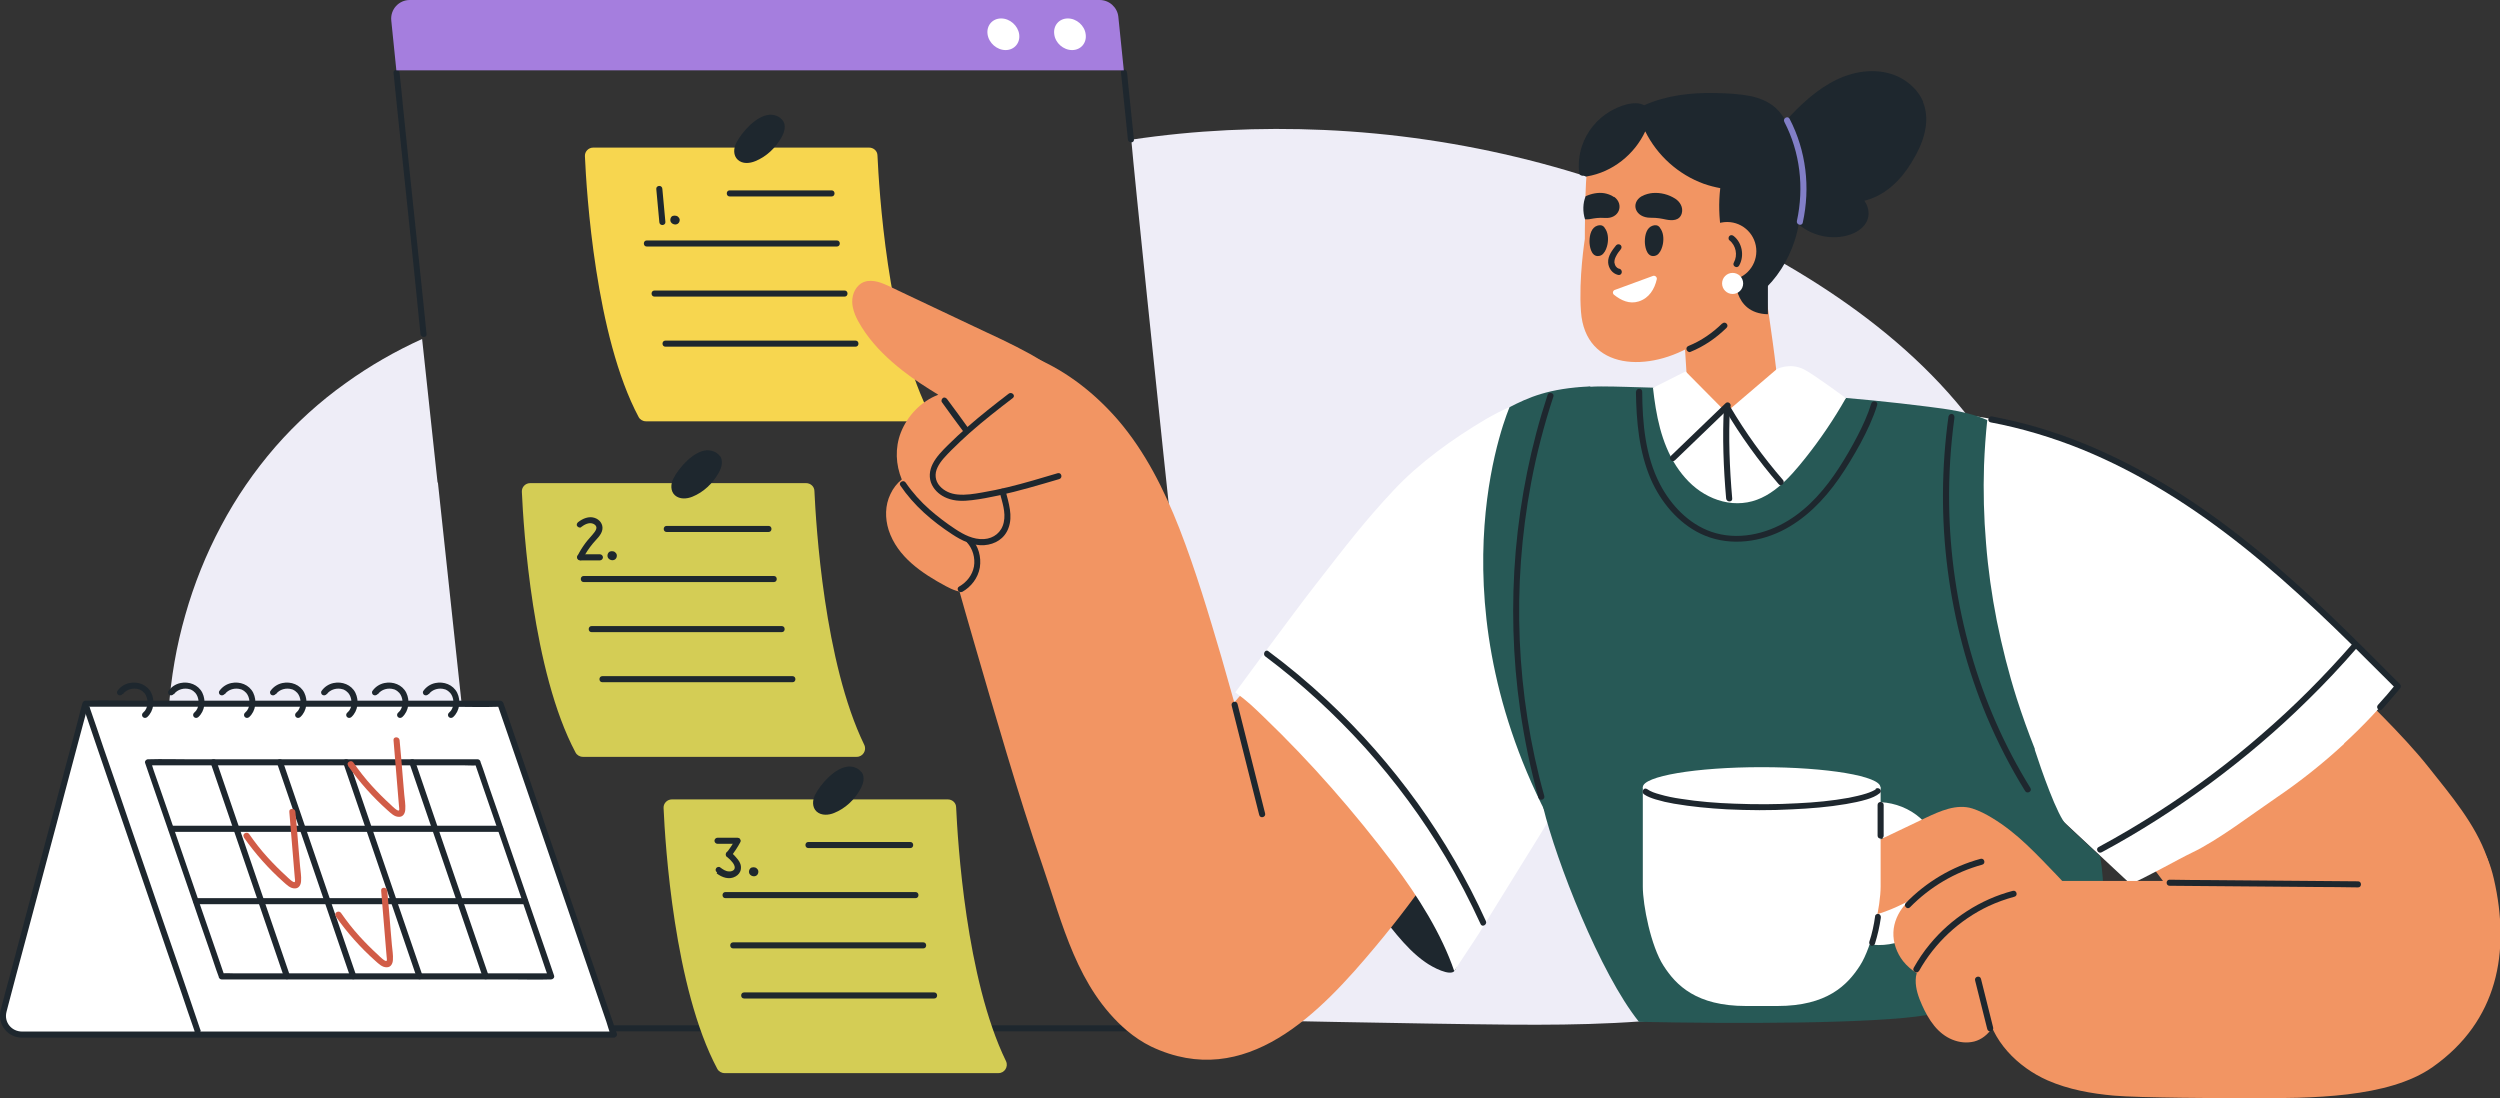 <?xml version="1.0" encoding="UTF-8"?> <svg xmlns="http://www.w3.org/2000/svg" id="Layer_2" version="1.1" viewBox="0 0 1233.1 541.8"><rect x="0" y="0" width="1233.1" height="541.8" fill="#333333" stroke="none"/><defs><style> .st0 { fill: #eeedf7; } .st1 { fill: #f29563; } .st2 { fill: #fff; } .st3 { fill: #1e272e; } .st4 { fill: #a57ede; } .st5 { fill: #f7d64f; } .st6 { fill: #d4cd55; } .st7 { fill: #827fc7; } .st8 { fill: #275956; } .st9 { fill: #d15c47; } </style></defs><g id="Layer_4"><g><path class="st0" d="M216,238.1c6.6,61.5,13.2,123,19.8,184.5.2,1.5.3,3,.5,4.5-14.3-.1-28.5-1.2-42.7-3.2-17.3-2.4-34.4-6.1-51.2-11.2-16.7-5-32.9-11.3-48.7-18.9-3.3-1.6-6.5-3.2-9.8-4.9-1.3-12.9-1.5-25.8-.7-38.7,1.1-15.9,3.8-31.6,8.2-46.9,4.3-15.2,10.2-29.9,17.6-43.8,7.4-14,16.4-27.1,26.8-39.1,10.3-11.8,22-22.4,34.8-31.5,11.8-8.5,24.4-15.7,37.6-21.7,2.5,23.6,5.1,47.2,7.6,70.7h0Z"></path><path class="st0" d="M991.7,237.9c-29.5-57-85.8-96.5-142.1-124-61.1-29.9-128.6-46.8-196.6-49.8-31.7-1.4-63.6.1-95,4.8,1.5,17.9,13.8,135.6,15.8,154.5,1.8,17.8,25,235,31.8,279.6,0,0,92.9,2,140.1,2.4,67.2.5,137.2-2.9,194.7-40.4,0,.2.3.3.5.2,8.8-4.5,16.8-10.4,23.9-17.3,3.9-3.8,7.5-8,10.7-12.4,2.8-3,5.4-6.1,7.9-9.3.5-.6-.4-1.3-.9-.7-.7.9-1.5,1.8-2.3,2.7.8-1.3,1.6-2.6,2.3-4,4.9-9,8.3-18.7,10.1-28.8.9-4.8,1.3-9.7,1.5-14.6,8.4-17.9,13.7-37.4,15.3-57.1,2.5-29.8-4-59.3-17.7-85.9h0ZM966.7,444.5c-6.2,6.6-13.4,12.4-21.2,17.1,1.5-1,3-2.1,4.5-3.2,6-4.5,11.8-9.3,17.2-14.4-.2.2-.3.3-.5.5h0Z"></path><path class="st3" d="M552.9,35.7c1,9.7,2,19.3,3,29,.1,1.4.3,2.7.4,4.1.2,1.9,3.2,1.9,3,0-1-9.7-2-19.3-3-29-.1-1.4-.3-2.7-.4-4.1-.2-1.9-3.2-1.9-3,0h0Z"></path><g><path class="st3" d="M210.4,164.8c-.4-4.3-.9-8.5-1.3-12.8-1.1-10.3-2.1-20.5-3.2-30.8-1.3-12.4-2.6-24.8-3.9-37.2-1.1-10.7-2.2-21.5-3.3-32.2-.5-5.2-1-10.5-1.6-15.7,0,0,0-.2,0-.2-.2-1.9-3.2-1.9-3,0,.4,4.3.9,8.5,1.3,12.8,1.1,10.3,2.1,20.5,3.2,30.8,1.3,12.4,2.6,24.8,3.9,37.2,1.1,10.7,2.2,21.5,3.3,32.2.5,5.2,1,10.5,1.6,15.7,0,0,0,.1,0,.2.2,1.9,3.2,1.9,3,0h0Z"></path><path class="st3" d="M603.1,505.7h-338.1c-4.6,0-9.1,0-13.7,0h-.6c-1.9,0-1.9,3,0,3h338.1c4.6,0,9.1,0,13.7,0h.6c1.9,0,1.9-3,0-3h0Z"></path><g><path class="st5" d="M432.8,76.7c0-2.2-1.9-3.9-4.1-3.9h-136.1c-2.3,0-4.2,1.9-4.1,4.2.8,18,5.2,88.8,26.5,128.7.7,1.3,2.1,2.1,3.6,2.1h135.1c3,0,5-3.2,3.7-5.9-19.8-40.7-23.8-108.4-24.6-125.3h0Z"></path><path class="st3" d="M359.9,96.9h50.3c1.9,0,1.9-3,0-3h-50.3c-1.9,0-1.9,3,0,3h0Z"></path><path class="st3" d="M319,121.6h93.8c1.9,0,1.9-3,0-3h-93.8c-1.9,0-1.9,3,0,3h0Z"></path><path class="st3" d="M322.8,146.3h93.8c1.9,0,1.9-3,0-3h-93.8c-1.9,0-1.9,3,0,3h0Z"></path><path class="st3" d="M328.2,171h93.8c1.9,0,1.9-3,0-3h-93.8c-1.9,0-1.9,3,0,3h0Z"></path><path class="st3" d="M386,59.4c-1.4-2-4.1-3-6.5-2.8-6.5.5-13.6,8.5-16.4,14-1.3,2.6-1.5,6.1.8,8.2,2.4,2.2,5.9,1.8,8.6.7,5.5-2.2,10.1-6.6,13-11.8,1.4-2.5,2.4-5.8.6-8.3h0Z"></path><path class="st3" d="M323.7,93.2l1.5,16.3c0,.8.6,1.5,1.5,1.5s1.6-.7,1.5-1.5l-1.5-16.3c0-.8-.6-1.5-1.5-1.5s-1.6.7-1.5,1.5h0Z"></path><path class="st3" d="M335.2,108.1c-.1-.5-.5-1-.9-1.3-.8-.6-2.3-.6-3,0-.6.6-.8,1.5-.6,2.3.5,1.5,2.5,2.1,3.7,1.2.7-.5,1-1.5.8-2.4h0Z"></path></g><g><path class="st6" d="M401.7,242.2c0-2.2-1.9-3.9-4.1-3.9h-136.1c-2.3,0-4.2,1.9-4.1,4.2.8,18,5.2,88.8,26.5,128.7.7,1.3,2.1,2.1,3.6,2.1h135.1c3,0,5-3.2,3.7-5.9-19.8-40.7-23.8-108.4-24.6-125.3h0Z"></path><path class="st3" d="M328.8,262.4h50.3c1.9,0,1.9-3,0-3h-50.3c-1.9,0-1.9,3,0,3h0Z"></path><path class="st3" d="M287.9,287.1h93.8c1.9,0,1.9-3,0-3h-93.8c-1.9,0-1.9,3,0,3h0Z"></path><path class="st3" d="M291.8,311.8h93.8c1.9,0,1.9-3,0-3h-93.8c-1.9,0-1.9,3,0,3h0Z"></path><path class="st3" d="M297.1,336.5h93.8c1.9,0,1.9-3,0-3h-93.8c-1.9,0-1.9,3,0,3h0Z"></path><path class="st3" d="M355,224.9c-1.4-2-4.1-2.9-6.5-2.8-6.5.5-13.6,8.5-16.4,14-1.3,2.6-1.5,6.1.8,8.2,2.4,2.1,5.9,1.8,8.6.7,5.5-2.2,10.1-6.6,13-11.8,1.4-2.5,2.4-5.8.6-8.4h0Z"></path><path class="st3" d="M304.2,273.6c-.1-.5-.5-1-.9-1.3-.8-.6-2.3-.6-3,.1-.6.6-.8,1.5-.6,2.3.5,1.5,2.5,2.1,3.7,1.2.7-.5,1-1.5.8-2.4h0Z"></path><path class="st3" d="M286.6,260c1.6-1.2,3.8-2.5,5.9-1.7.7.3,1.4.8,1.6,1.5.3.9-.3,1.9-.8,2.6-1.4,1.9-3.1,3.5-4.5,5.4-1.5,2-2.8,4.1-3.9,6.3-.8,1.7,1.8,3.2,2.6,1.5,1.3-2.7,3-5.2,4.9-7.5,1.7-2.1,4.2-4.1,4.7-6.8.5-2.7-1.3-5.1-3.9-5.9-2.8-.9-5.8.4-8,2.1-.6.5-1,1.3-.5,2,.4.6,1.4,1,2,.5h0Z"></path><path class="st3" d="M286.1,276.4h9.8c.8,0,1.5-.7,1.5-1.5s-.7-1.5-1.5-1.5h-9.8c-.8,0-1.5.7-1.5,1.5s.7,1.5,1.5,1.5h0Z"></path></g><g><path class="st6" d="M471.6,398.2c0-2.2-1.9-3.9-4.1-3.9h-136.1c-2.3,0-4.2,1.9-4.1,4.2.8,18,5.2,88.8,26.5,128.7.7,1.3,2.1,2.1,3.6,2.1h135.1c3,0,5-3.2,3.7-5.9-19.8-40.7-23.8-108.4-24.6-125.3h0Z"></path><path class="st3" d="M398.7,418.3h50.3c1.9,0,1.9-3,0-3h-50.3c-1.9,0-1.9,3,0,3h0Z"></path><path class="st3" d="M357.8,443h93.8c1.9,0,1.9-3,0-3h-93.8c-1.9,0-1.9,3,0,3h0Z"></path><path class="st3" d="M361.6,467.8h93.8c1.9,0,1.9-3,0-3h-93.8c-1.9,0-1.9,3,0,3h0Z"></path><path class="st3" d="M367,492.5h93.8c1.9,0,1.9-3,0-3h-93.8c-1.9,0-1.9,3,0,3h0Z"></path><path class="st3" d="M424.9,380.9c-1.4-2-4.1-3-6.5-2.8-6.5.5-13.6,8.5-16.4,14-1.3,2.6-1.5,6.1.8,8.2,2.4,2.1,5.9,1.8,8.6.7,5.5-2.2,10.1-6.5,13-11.8,1.4-2.5,2.4-5.8.6-8.4h0Z"></path><path class="st3" d="M374,429.5c-.1-.5-.5-1-.9-1.3-.8-.6-2.3-.6-3,.1-.6.6-.8,1.5-.6,2.3.5,1.5,2.5,2.1,3.7,1.2.7-.5,1-1.5.8-2.4h0Z"></path><path class="st3" d="M360.8,422.2c1.5-2.1,3.1-4.4,4.3-6.7.3-.7.2-1.6-.5-2-.7-.4-1.7-.2-2,.5-1.1,2.4-2.7,4.6-4.3,6.7-.5.6-.1,1.7.5,2,.8.4,1.6.1,2-.5h0Z"></path><path class="st3" d="M353.5,430.8c2.6,2,6.2,3.3,9.3,1.5,1.3-.7,2.4-2,2.6-3.5.3-1.8-.3-3.4-1.4-4.8-1-1.3-2.2-2.6-3.5-3.6-.6-.5-1.5-.6-2.1,0s-.6,1.6,0,2.1c.5.4,1.1.9,1.6,1.4.3.3.6.6.9,1,.2.3.5.6.6.7.2.3.4.6.6,1,0,.1.1.2.1.3,0-.1,0,0,0,0,0,.2.1.4.2.6,0-.2,0,.2,0,.2,0,.1,0,.2,0,.3,0-.1,0-.1,0,0,0,0-.2.6,0,.3,0,.1-.1.3-.2.4,0,0,0,.1-.1.2,0-.1,0-.1,0,0-.1.1-.3.3-.4.4.2-.2-.2.1-.2.1-.1,0-.3.2-.4.2-.2,0-.2,0,0,0,0,0-.2,0-.3.1-.2,0-.4.1-.5.1-.3,0,.2,0-.2,0-.2,0-.4,0-.6,0-1.5,0-3-1-4.3-2-.6-.5-1.7-.1-2,.5-.5.8-.1,1.6.5,2h0Z"></path><path class="st3" d="M363.7,413.2h-9.8c-.8,0-1.5.7-1.5,1.5s.7,1.5,1.5,1.5h9.8c.8,0,1.5-.7,1.5-1.5s-.7-1.5-1.5-1.5h0Z"></path></g><path class="st4" d="M554.3,34.7H195.5l-2.5-24.5C192.4,4.7,196.7,0,202.1,0h340.3c4.7,0,8.7,3.6,9.2,8.2l2.7,26.4Z"></path></g><g><path class="st2" d="M246.9,347.1H42.1L1.8,498.7c-1.6,5.8,2.8,11.6,8.9,11.6h292.2l-56-163.2h0Z"></path><path class="st3" d="M98.8,507.9c-1.8-5.3-3.6-10.6-5.4-15.9-4.3-12.6-8.6-25.2-13-37.8-5.2-15.3-10.5-30.6-15.8-46-4.5-13.2-9-26.4-13.6-39.5-2.2-6.4-4.3-12.9-6.6-19.3,0,0,0-.2,0-.3-.6-1.8-3.5-1-2.9.8,1.8,5.3,3.6,10.6,5.4,15.9,4.3,12.6,8.6,25.2,13,37.8,5.3,15.3,10.5,30.6,15.8,46,4.5,13.2,9,26.4,13.6,39.5,2.2,6.4,4.3,12.9,6.6,19.3v.3c.7,1.8,3.6,1,3-.8h0Z"></path><path class="st3" d="M60.6,342.4c1.7-2.4,5.1-3.3,7.9-2.4.5.1.6.2.9.4.2,0,.3.2.5.3,0,0,.5.3.4.3.7.5,1.1,1,1.5,1.7.4.7.6,1.3.8,2.2.1.7.2,1.4.1,2.2,0,.1,0,.2,0,.3,0-.2,0,.1,0,.2,0,.2,0,.5-.2.7,0,.2-.1.5-.2.7,0,.3-.1.3-.2.5-.4.9-.8,1.4-1.6,2.1-.6.5-.6,1.6,0,2.1.6.6,1.5.5,2.1,0,3.3-3,3.9-8.1,2-12-2-4-6.6-5.7-10.8-4.8-2.4.5-4.5,1.9-5.9,3.9-.5.7-.1,1.7.5,2,.8.4,1.6.1,2-.5h0Z"></path><path class="st3" d="M85.8,342.4c1.7-2.4,5.1-3.3,7.9-2.4.5.1.6.2.9.4.2,0,.3.2.5.3,0,0,.5.3.4.3.7.5,1.1,1,1.5,1.7.4.7.6,1.3.8,2.2.1.7.2,1.4.1,2.2,0,.1,0,.2,0,.3,0-.2,0,.1,0,.2,0,.2,0,.5-.2.7,0,.2-.1.5-.2.7,0,.3-.1.3-.2.5-.4.9-.8,1.4-1.6,2.1-.6.5-.6,1.6,0,2.1.6.6,1.5.5,2.1,0,3.3-3,3.9-8.1,2-12-2-4-6.6-5.7-10.8-4.8-2.4.5-4.5,1.9-5.9,3.9-.5.7-.1,1.7.5,2,.8.4,1.6.1,2.1-.5h0Z"></path><path class="st3" d="M110.9,342.4c1.7-2.4,5.1-3.3,7.9-2.4.5.1.6.2.9.4.2,0,.3.2.5.3,0,0,.5.3.4.3.7.5,1.1,1,1.5,1.7.4.7.6,1.3.8,2.2.1.7.2,1.4.1,2.2,0,.1,0,.2,0,.3,0-.2,0,.1,0,.2,0,.2,0,.5-.2.7,0,.2-.1.5-.2.7,0,.3-.1.3-.2.5-.4.9-.8,1.4-1.6,2.1-.6.5-.6,1.6,0,2.1.6.6,1.5.5,2.1,0,3.3-3,3.9-8.1,2-12-2-4-6.6-5.7-10.8-4.8-2.4.5-4.5,1.9-5.9,3.9-.5.7-.1,1.7.5,2,.8.4,1.6.1,2.1-.5h0Z"></path><path class="st3" d="M136.1,342.4c1.7-2.4,5.1-3.3,7.9-2.4.5.1.6.2.9.4.2,0,.3.2.5.3,0,0,.5.3.4.3.7.5,1.1,1,1.5,1.7.4.7.6,1.3.8,2.2.1.7.2,1.4.1,2.2,0,.1,0,.2,0,.3,0-.2,0,.1,0,.2,0,.2,0,.5-.2.7,0,.2-.1.5-.2.7-.1.3-.1.3-.2.5-.4.9-.8,1.4-1.6,2.1-.6.5-.6,1.6,0,2.1.6.6,1.5.5,2.1,0,3.3-3,3.9-8.1,2-12-2-4-6.6-5.7-10.8-4.8-2.4.5-4.5,1.9-5.9,3.9-.5.7-.1,1.7.5,2,.8.4,1.6.1,2.1-.5h0Z"></path><path class="st3" d="M161.2,342.4c1.7-2.4,5.1-3.3,7.9-2.4.5.1.6.2.9.4.2,0,.3.2.5.3,0,0,.5.3.4.3.7.5,1.1,1,1.5,1.7.4.7.6,1.3.8,2.2.1.7.2,1.4.1,2.2,0,.1,0,.2,0,.3,0-.2,0,.1,0,.2,0,.2,0,.5-.1.7,0,.2-.1.5-.2.7-.1.3-.1.3-.2.5-.4.9-.8,1.4-1.6,2.1-.6.5-.6,1.6,0,2.1.6.6,1.5.5,2.1,0,3.3-3,3.9-8.1,2-12-2-4-6.6-5.7-10.8-4.8-2.4.5-4.5,1.9-5.9,3.9-.5.7-.1,1.7.5,2,.8.4,1.6.1,2.1-.5h0Z"></path><path class="st3" d="M186.4,342.4c1.7-2.4,5.1-3.3,7.9-2.4.5.1.6.2.9.4.2,0,.3.2.5.3,0,0,.5.3.4.3.7.5,1.1,1,1.5,1.7.4.7.6,1.3.8,2.2.1.7.2,1.4.1,2.2,0,.1,0,.2,0,.3,0-.2,0,.1,0,.2,0,.2,0,.5-.2.7,0,.2-.1.5-.2.7-.1.3-.1.3-.2.5-.4.9-.8,1.4-1.6,2.1-.6.5-.6,1.6,0,2.1.6.6,1.5.5,2.1,0,3.3-3,3.9-8.1,2-12-2-4-6.6-5.7-10.8-4.8-2.4.5-4.5,1.9-5.9,3.9-.5.7-.1,1.7.5,2,.8.4,1.6.1,2.1-.5h0Z"></path><path class="st3" d="M211.5,342.4c1.7-2.4,5.1-3.3,7.9-2.4.5.1.6.2.9.4.2,0,.3.2.5.3,0,0,.5.3.4.3.7.5,1.1,1,1.5,1.7.4.7.6,1.3.8,2.2.1.7.2,1.4.1,2.2,0,.1,0,.2,0,.3,0-.2,0,.1,0,.2,0,.2,0,.5-.2.7,0,.2-.1.5-.2.7-.1.3-.1.3-.2.5-.4.9-.8,1.4-1.6,2.1-.6.5-.6,1.6,0,2.1.6.6,1.5.5,2.1,0,3.3-3,3.9-8.1,2-12-2-4-6.6-5.7-10.8-4.8-2.4.5-4.5,1.9-5.9,3.9-.5.7-.1,1.7.5,2,.8.4,1.6.1,2.1-.5h0Z"></path><g><path class="st3" d="M271.9,480.1H116c-2.1,0-4.3-.2-6.4,0h-.3c.5.4,1,.7,1.4,1.1-1.2-3.5-2.4-7-3.6-10.5-2.9-8.4-5.8-16.8-8.7-25.2-3.5-10.2-7-20.4-10.5-30.5-3-8.8-6-17.6-9.1-26.4-1-2.9-2-5.8-3-8.6-.5-1.3-.8-2.9-1.4-4.2,0,0,0-.1,0-.2-.5.6-1,1.3-1.4,1.9h155.9c2.1,0,4.3.2,6.4,0h.3c-.5-.4-1-.7-1.4-1.1l3.6,10.5c2.9,8.4,5.8,16.8,8.7,25.2,3.5,10.2,7,20.4,10.5,30.5,3,8.8,6,17.6,9,26.4,1.5,4.3,2.8,8.6,4.4,12.8,0,0,0,.1,0,.2.6,1.8,3.5,1,2.9-.8-1.2-3.5-2.4-7-3.6-10.5-2.9-8.4-5.8-16.8-8.7-25.2-3.5-10.2-7-20.4-10.5-30.5-3-8.8-6-17.6-9.1-26.4-1.5-4.3-2.8-8.6-4.4-12.8,0,0,0-.1,0-.2-.2-.6-.8-1.1-1.4-1.1H93.1c-6.6,0-13.2-.2-19.8,0h-.3c-.9,0-1.8,1-1.4,1.9l3.6,10.5c2.9,8.4,5.8,16.8,8.7,25.2,3.5,10.2,7,20.4,10.5,30.5,3,8.8,6,17.6,9.1,26.4,1.5,4.3,2.8,8.6,4.4,12.8,0,0,0,.1,0,.2.2.6.8,1.1,1.4,1.1h142.5c6.6,0,13.2.2,19.7,0h.3c1.9,0,1.9-3,0-3h0Z"></path><path class="st3" d="M84.5,410.3h162.3c1.9,0,1.9-3,0-3H84.5c-1.9,0-1.9,3,0,3h0Z"></path><path class="st3" d="M96.7,446h162.3c1.9,0,1.9-3,0-3H96.7c-1.9,0-1.9,3,0,3h0Z"></path><path class="st3" d="M103.9,376.3c9.4,27.5,18.9,55,28.3,82.6,2.6,7.7,5.3,15.4,7.9,23.1.6,1.8,3.5,1,2.9-.8-9.4-27.5-18.9-55-28.3-82.6-2.6-7.7-5.3-15.4-7.9-23.1-.6-1.8-3.5-1-2.9.8h0Z"></path><path class="st3" d="M136.6,376.3c9.4,27.5,18.9,55,28.3,82.6,2.6,7.7,5.3,15.4,7.9,23.1.6,1.8,3.5,1,2.9-.8-9.4-27.5-18.9-55-28.3-82.6-2.6-7.7-5.3-15.4-7.9-23.1-.6-1.8-3.5-1-2.9.8h0Z"></path><path class="st3" d="M169.3,376.3c9.4,27.5,18.9,55,28.3,82.6,2.6,7.7,5.3,15.4,7.9,23.1.6,1.8,3.5,1,2.9-.8-9.4-27.5-18.9-55-28.3-82.6-2.6-7.7-5.3-15.4-7.9-23.1-.6-1.8-3.5-1-2.9.8h0Z"></path><path class="st3" d="M201.9,376.3c9.4,27.5,18.9,55,28.3,82.6,2.6,7.7,5.3,15.4,7.9,23.1.6,1.8,3.5,1,2.9-.8-9.4-27.5-18.9-55-28.3-82.6-2.6-7.7-5.3-15.4-7.9-23.1-.6-1.8-3.5-1-2.9.8h0Z"></path></g><path class="st9" d="M120.3,413.1c5.6,8,12.2,15.4,19.5,21.9,1.6,1.4,3.4,3.3,5.7,3.2,2,0,2.9-1.8,3-3.6.2-2.4-.3-5-.5-7.4-.2-2.7-.5-5.5-.7-8.2-.5-6.2-1-12.4-1.6-18.6-.2-1.9-3.2-1.9-3,0,.8,9.7,1.6,19.4,2.4,29,.1,1.2.2,2.3.3,3.5,0,.4.3,1.8,0,2.1-.6.7-3.5-2.2-4-2.7-3.3-3-6.4-6.1-9.4-9.4-3.3-3.6-6.3-7.5-9.1-11.5-1.1-1.6-3.7,0-2.6,1.5h0Z"></path><path class="st9" d="M171.7,377.8c5.6,8,12.2,15.4,19.5,21.9,1.6,1.4,3.4,3.3,5.7,3.2,2,0,2.9-1.8,3-3.6.2-2.4-.3-5-.5-7.4-.2-2.7-.5-5.5-.7-8.2-.5-6.2-1-12.4-1.6-18.6-.2-1.9-3.2-1.9-3,0,.8,9.7,1.6,19.4,2.4,29,.1,1.2.2,2.3.3,3.5,0,.4.3,1.8,0,2.1-.6.7-3.5-2.2-4-2.7-3.3-3-6.4-6.1-9.4-9.4-3.3-3.6-6.3-7.5-9.1-11.5-1.1-1.6-3.7,0-2.6,1.5h0Z"></path><path class="st9" d="M165.6,452c5.6,8,12.2,15.4,19.5,21.9,1.6,1.4,3.4,3.3,5.7,3.2,2,0,2.9-1.8,3-3.6.2-2.4-.3-5-.5-7.4-.2-2.7-.5-5.5-.7-8.2-.5-6.2-1-12.4-1.6-18.6-.2-1.9-3.2-1.9-3,0,.8,9.7,1.6,19.4,2.4,29,.1,1.2.2,2.3.3,3.5,0,.4.3,1.8,0,2.1-.6.7-3.5-2.2-4-2.7-3.3-3-6.4-6.1-9.4-9.4-3.3-3.6-6.3-7.5-9.1-11.5-1.1-1.6-3.7,0-2.6,1.5h0Z"></path><path class="st3" d="M246.9,345.6H67.4c-8.3,0-16.6-.3-24.9,0h-.3c-.7,0-1.3.5-1.5,1.1-.8,2.8-1.5,5.6-2.2,8.4-1.9,7.2-3.8,14.4-5.8,21.6-2.6,9.9-5.3,19.8-7.9,29.7-2.9,10.7-5.7,21.5-8.6,32.2-2.6,9.9-5.3,19.8-7.9,29.7-1.9,7.2-3.8,14.4-5.8,21.6-.7,2.8-1.5,5.6-2.2,8.4-1.7,6.9,3.4,13.4,10.4,13.5,1.6,0,3.2,0,4.9,0h287.2c.9,0,1.8-1,1.5-1.9-1.9-5.4-3.7-10.8-5.6-16.2l-13.4-39c-5.4-15.7-10.8-31.5-16.2-47.2-4.6-13.5-9.3-27.1-13.9-40.6-2.3-6.6-4.4-13.2-6.8-19.8,0-.1,0-.2-.1-.3-.6-1.8-3.5-1-2.9.8,1.9,5.4,3.7,10.8,5.6,16.2,4.5,13,8.9,26,13.4,39,5.4,15.7,10.8,31.5,16.2,47.2,4.6,13.5,9.3,27.1,13.9,40.6l4.6,13.4c.7,2,1.2,4.4,2.2,6.4,0,0,0,.2.1.3.5-.6,1-1.3,1.5-1.9H28.1c-5.7,0-11.5,0-17.2,0-5.2,0-9-4.6-7.7-9.7.2-.9.5-1.8.7-2.7l4.3-16.3c2.4-8.8,4.7-17.7,7.1-26.5l8.4-31.5c2.8-10.4,5.6-20.9,8.3-31.3,2.3-8.6,4.6-17.3,6.9-25.9,1.4-5.1,2.7-10.2,4.1-15.3.2-.7.4-1.4.5-2.1-.5.4-1,.7-1.5,1.1h179.5c8.3,0,16.6.3,24.9,0h.3c1.9,0,1.9-3,0-3h0Z"></path></g><g><path class="st3" d="M948.6,50.2c-1.8-4.2-4.9-7.7-8.7-10.3-8.9-6.1-20.5-5.9-30.3-2.2-10.2,3.9-18.8,11.3-26.2,19.1-7.4,7.9-13.5,17.7-13.8,28.9v.5c-.4,1-.8,2-1.1,3.1-1.1,4-1,8.3.8,12.1,1.8,3.8,5.2,6.5,9.3,7.2,2.1.4,4.3.3,6.5,0,.3.4.7.7,1,1.1,6.8,6.6,17.5,9.1,26.5,6,4.2-1.4,8.5-4.6,9-9.4.3-2.7-.6-5.2-2-7.3,5-1.2,9.7-3.8,13.6-7.2,3.8-3.3,7-7.3,9.6-11.6,2.8-4.6,5.3-9.5,6.5-14.8,1.2-5,1.2-10.4-.9-15.3h0Z"></path><path class="st3" d="M719.1,468.6c-.3-3-1.2-6-1.9-9-1.6-6.2-3.5-12.4-5.6-18.5-4.3-12.3-9.6-24.3-15.7-35.9-6-11.5-12.8-22.7-20.1-33.4-3.7-5.4-7.5-10.8-11.5-16-2-2.6-3.9-5.1-5.9-7.7-2-2.5-4-5.1-6.2-7.5-3.5-3.8-7.9-7.1-13.1-7.7-6.2,4.6-12.1,9.7-17.1,15.4.8,3,2.2,6,3.3,8.8,5.2,12.5,11.2,24.7,17.8,36.5,6.6,11.9,13.9,23.4,21.6,34.6,3.9,5.7,7.8,11.2,11.9,16.8,4,5.4,8,10.9,12.3,16,4.2,5,8.7,9.8,14,13.5,3.9,2.8,12.4,7.1,14.5,4.4,1.7-2.1,1.9-7.9,1.7-10.5h0Z"></path><path class="st1" d="M693.5,334.1c-6.2-13.5-13-26.7-19.9-39.8-2.2-4.2-4.5-8.5-7-12.6-4.6,4.9-9.1,9.8-13.7,14.8-7.2,7.9-14.4,15.9-21.5,23.9-7,8-14,16.1-21,24.2-.5.6-1,1.2-1.6,1.9-2.1-7.4-4.2-14.8-6.3-22.2-6.3-21.4-12.7-42.9-20.8-63.7-7.5-19.1-16.8-37.8-30.3-53.5-11.1-12.8-24.8-23.7-40.4-30.4-11.1,24.9-21.3,50.4-29.8,76.3-4,12.1-5.7,22.6-9,35,2.6,9.3,5.3,18.7,8,28,10.2,35,22,76.2,33.9,110.6,10.1,29.3,17.1,60.6,41.7,81.7,3.7,3.1,7.7,5.8,12,7.9,46.8,22.2,83.6-16.9,110.8-49.5,10.9-13,21.1-26.6,30.7-40.6,4.4-6.5,8.7-13.1,12.8-19.8-8.3-24.5-17.7-48.6-28.5-72.1h0Z"></path><path class="st3" d="M607.5,348c4.5,18,9.1,36,13.6,54,.5,1.9,3.4,1.1,2.9-.8-4.5-18-9.1-36-13.6-54-.5-1.9-3.4-1.1-2.9.8h0Z"></path><path class="st1" d="M543.2,213.6c-2.2-8.4-7-16-12.8-22.3-6.5-6.9-14.3-12.2-22.5-16.8-8.9-4.9-18.1-9.1-27.3-13.4-9.9-4.7-19.9-9.4-29.8-14.1-2.5-1.2-4.9-2.3-7.4-3.5-2.4-1.1-4.8-2.4-7.3-3.4-4-1.7-9-2.7-12.5.6-3,2.8-3.8,7.2-2.9,11.1,1,4.5,3.6,8.6,6.2,12.4,5,7.1,11.4,13.2,18.3,18.6,5.6,4.4,11.6,8.2,17.6,11.9-8.4,3.2-15.2,10.3-18.5,18.7-2.9,7.6-2.5,15.8.5,23.1-2.4,1.9-4.3,4.4-5.6,7.2-2.7,5.6-2.7,11.9-.9,17.7,4.3,13.3,16.5,21.4,28.2,27.7,3.2,1.7,7,3.5,10.8,2.7,1-.2,1.9-.6,2.8-1.1,1.7,0,3.4-.4,4.9-.9,6-1.9,11.5-5.1,16.5-8.8,5.1-3.7,9.8-7.8,14.3-12.2,4.5-4.4,8.7-9.2,11.8-14.8.5-.8.9-1.6,1.3-2.4,5.7-3.3,10-8.6,12.6-14.7,3.1-7.4,3.5-15.5,1.5-23.3h0Z"></path><path class="st3" d="M464.6,198.4c3.5,4.9,7,9.7,10.6,14.5.5.6,1.3,1,2,.5.6-.4,1-1.4.5-2.1-3.5-4.9-7-9.7-10.6-14.5-.5-.6-1.3-1-2-.5-.6.4-1,1.4-.5,2.1h0Z"></path><path class="st3" d="M444.1,239.5c6.6,9.8,15.7,17.6,25.5,24,4.7,3.1,10.1,5.8,15.9,5.4,5.3-.4,10-3.2,11.9-8.4,2.3-6,.1-12.5-1.4-18.4-.5-1.9-3.4-1.1-2.9.8,1.2,4.7,3.1,9.8,2,14.7-1,4.9-4.9,8-9.8,8.3-5.2.3-10-2.2-14.2-5-4.4-2.9-8.6-6.1-12.5-9.5-4.5-4-8.5-8.4-11.9-13.4-1.1-1.6-3.7,0-2.6,1.5h0Z"></path><path class="st3" d="M497.5,194.2c-6.9,5.3-13.8,10.7-20.3,16.4-3.3,2.9-6.5,5.8-9.6,8.9-2.8,2.8-5.7,5.7-7.5,9.2-1.7,3.3-2.1,7.1-.4,10.5,1.5,3,4.3,5.3,7.4,6.5,3.9,1.6,8.2,1.5,12.3,1,4.4-.5,8.8-1.4,13.1-2.3,10.1-2.2,20.1-5.2,30-8.1,1.8-.6,1.1-3.4-.8-2.9-8.1,2.4-16.3,4.9-24.6,6.9-4.2,1-8.4,1.9-12.6,2.6-4,.7-8.1,1.4-12.2,1-3.4-.3-6.6-1.7-8.8-4.2-2.3-2.6-2.6-6-1.1-9.1,1.6-3.4,4.4-6,6.9-8.6,2.9-2.9,5.9-5.7,8.9-8.4,6.9-6.1,14.1-11.7,21.4-17.3,1.5-1.2-.6-3.3-2.1-2.1h0Z"></path><path class="st3" d="M474.5,292c4.5-2.5,7.9-6.9,8.8-12.1.8-5.2-.7-10.5-4.2-14.4-1.3-1.5-3.4.7-2.1,2.1,2.8,3.1,4.1,7.6,3.4,11.8-.8,4.3-3.6,7.8-7.3,9.9-1.7.9-.2,3.5,1.5,2.6h0Z"></path><path class="st2" d="M790.6,190.9c-10.9.4-21.7,1.8-31.9,4.7-9.2,2.6-17.8,6.5-25.9,11.2-16.1,9.5-32.8,21.5-45.4,35-14.2,15.2-22.8,26.4-38.5,46.6-10.2,13-39.6,53.1-39.6,53.1,6.1,4.4,8.8,7.1,14.3,12.4,23.2,22.3,44.2,46.4,63.5,71.9,12.4,16.4,24,35,30.2,53.2,1.5-2.5,9.8-14.8,12.5-19.1,6.4-10.3,12.7-20.6,19.1-30.9,6.4-10.3,12.8-20.6,19.1-31,2.3-3.7,4.6-7.4,6.8-11.1.5-7.2,1-14.5,1.5-21.7,2.7-34.5,5-69,7.4-103.5,1.7-23.8,5.1-47.3,7.5-71-.2,0-.5,0-.7,0h0Z"></path><path class="st1" d="M1229,431.5c-.6-2.9-1.3-5.8-2.3-8.6-5.7-16.4-18-30.8-28.6-44.2-13.5-17.1-33.4-35.3-39.6-42.5-13.8,6-28.3,18.9-42,25.2-18.4,8.5-17.4,30.8-35.8,39.5-9.2,4.4-18.4,8.7-27.7,12.9-.4.2-.8.4-1.2.6,4.3,5.7,11.2,15,15.5,20.7,3.1.7,136.4-9.2,151.1,54.8.4,1.7.8,3.4,1.1,5,4.2-6.5,7.2-13.5,8.3-20.6,2-13.9,3.9-28.7,1.2-42.8h0Z"></path><path class="st2" d="M1156.2,366.9c-10.5,9.7-21.7,18.6-33.5,26.6-11.8,8-28.7,21-41.6,27.1-6.1,2.9-24,13-30.3,15.4-4.7-4.5-77.2-71.9-81.6-76-2.3-11.1,11.9-35.6,10.3-46.9-2-14-3.5-28.1-4.5-42.3-1-14.1-1.4-28.3-1.3-42.5,0-7.6.3-15.3.7-23,13.8,2.1,27.3,5.5,40.4,10,15.7,5.4,30.6,12.4,44.9,20.4,14.7,8.3,28.7,17.8,41.9,28,14.1,10.9,27.4,22.5,40.3,34.6,12.9,12.1,25.5,24.6,38,37.2,1,1,1.9,1.9,2.9,2.9-8.1,10-17,19.5-26.6,28.3h0Z"></path><path class="st8" d="M1003.7,369.5c-3.3-8.3-6.3-16.7-9-25.1-4-12.6-7.2-25.4-9.8-38.2-2.5-12.7-4.3-25.5-5.3-38.2-1.1-12.9-1.4-25.7-1-38.4.3-7.5.8-15,1.6-22.4-9.2-4.1-19.7-5.4-29.1-6.6-18.1-2.3-36.3-4.1-54.4-5.4-18.2-1.4-36.4-2.3-54.6-3.1-9-.4-18-.7-27-.9-8.5-.2-17-.6-25.4-.6-7.4,0-15,1-22.1,2.7.8,3.3,1.2,6.7,1.5,10.1.8,8.8,1.5,17.7,1.8,26.6,1.3,38.2,1.2,76.4-3.1,114.5-1.7,15.3-4,30.5-6.6,45.7.7,3-.7,5.1,0,8.1,6.4,26.4,28,81.8,47.2,105.7,46.8,1,115.8,1,141.8-3.3,7.1-1.2,19.3-3.1,26-5.1,6.7-2,12.1-6,15.5-12,3.4-5.9,43.9-11.6,45-18.4,1.3-8.2,1.5-31.4-.9-42.9,0,0-7.8-7.3-16.5-15.4-4.5-4.2-12.6-27.6-15.7-37.2h0Z"></path><path class="st2" d="M896.7,195.2c-18.2-1.4-36.4-2.3-54.6-3.1-8.9-.4-17.9-.7-26.8-.9,1.5,13.4,4,27.1,11.5,38.7,3.6,5.5,8.2,10.4,13.9,13.7,5.6,3.3,12.2,5.1,18.7,4.5,13.5-1.1,23.2-12.3,31.1-22.2,7.4-9.3,14.1-19.2,20-29.6-4.6-.4-9.2-.8-13.8-1.1h0Z"></path><path class="st8" d="M784.4,190.6c-20.8.9-30.7,5.6-39.8,10.2,0,0-39.1,89,18.2,200.8l2.2,4.9,19.4-215.9Z"></path><path class="st2" d="M957.6,426.9c0-7.8-2.9-15.5-8.4-21.4-10-10.7-27-13-39.5-5.5l9,14.9c5.4-3.2,13.5-2.1,17.8,2.5,2.3,2.4,3.5,5.9,3.6,9.3l-1,.6c.3.6.6,1.2.9,1.8-.2,2.3-1,4.5-2.2,6.3l2.9,2c-.6,3-1.9,5.8-4,7.7-4.6,4.3-12.8,4.9-18,1.3l-9.9,14.2c12,8.4,29.1,7.1,39.7-2.9,8.4-7.8,11.6-20,9-30.9h0Z"></path><path class="st1" d="M1105.2,434.6c-3.5-.4-13.3-.5-15.7.1-3.3,0-14.6-.2-17.9-.2h-84.5c-1.5,1-4.3,5.2-8.4,12.1-4.4,7.4-6,16.3-6,24.8,0,8.7,1.7,17.8,6.8,25.1,0,.1.1.2.2.3,2.2,16.3,15.5,29.6,30.3,36.1,10.3,4.5,21.5,6.5,32.6,7.5,11.9,1.1,55.2,1.3,67.1,1.3,30.1,0,68.3,0,90.2-15.4,32.2-22.7,38.4-56.8,30.2-92.7-14.3-62.2-73.6,9.1-124.6.9h0Z"></path><path class="st1" d="M1042.6,468c-1.3-3.3-3.1-6.4-5.1-9.3-2.2-3.2-4.6-6.4-7.1-9.4-4.9-6-10.2-11.6-15.5-17.2-5-5.2-10-10.5-15.3-15.5-5.2-4.9-10.8-9.4-16.9-13.1-3.1-1.9-6.4-3.6-9.8-4.7-7.8-2.5-16.1,1.3-23.1,4.6-11.7,5.6-23.5,11.2-35.2,16.8-2.8,1.4-5.7,2.7-8.5,4.1-2.1,1-4.2,2.1-6.1,3.5-3.8,2.7-6.7,6.6-6.4,11.4.4,4.9,3.8,9.1,8.1,11.3,4.9,2.5,10.7,2.7,16,2.1,8.4-1,16.3-4.3,23.7-8.2-.7.7-1.4,1.4-2.1,2.2-3.1,3.7-5.2,8.3-5.4,13.2-.2,5.1,1.6,10.2,4.8,14.3,1.9,2.4,4.2,4.3,6.7,5.9-.3,1.1-.5,2.2-.5,3.4-.1,4.3,1.4,8.5,3.1,12.3,1.6,3.6,3.5,7.1,6,10.2,2.4,3,5.5,5.5,9,6.9,3.4,1.4,7.2,1.8,10.8.9,3.7-1,6.6-3.4,8.7-6.5,2.4-3.5,3.6-7.6,4.6-11.7,0-.2,0-.5.2-.7.2-.4.4-.8.6-1.3.3-.6.5-1.3.8-2,4.1,2.5,8.7,4.4,13.5,5.4,7,1.6,14.4,1.4,21.4-.4,3.4-.9,6.8-2.1,9.9-3.8,2.8-1.5,5.5-3.4,7.5-5.9,2.1-2.5,3.4-5.6,3.6-8.9.2-3.4-.5-6.8-1.8-9.9h0Z"></path><path class="st3" d="M974.2,483.6c2,8,4,16,6,24,.5,1.9,3.4,1.1,2.9-.8-2-8-4-16-6-24-.5-1.9-3.4-1.1-2.9.8h0Z"></path><path class="st3" d="M946.5,479c7.8-14,20-25.3,34.4-32.1,4.1-1.9,8.3-3.4,12.7-4.6,1.9-.5,1.1-3.4-.8-2.9-16,4.2-30.5,13.6-41,26.4-3,3.6-5.6,7.5-7.9,11.6-.9,1.7,1.7,3.2,2.6,1.5h0Z"></path><path class="st3" d="M942.1,447.5c9.8-10,22.1-17.3,35.6-21,1.9-.5,1.1-3.4-.8-2.9-14,3.8-26.8,11.4-36.9,21.8-1.3,1.4.8,3.5,2.1,2.1h0Z"></path><path class="st3" d="M1070.1,436.9c24.2.2,48.3.4,72.5.6,6.8,0,13.7.1,20.5.2,1.9,0,1.9-3,0-3-24.2-.2-48.3-.4-72.5-.6-6.8,0-13.7-.1-20.5-.2-1.9,0-1.9,3,0,3h0Z"></path><g><path class="st2" d="M868.9,388.3h-58.6v49c0,9.2,4,29.4,10.2,39,6.2,9.7,16.2,19.9,40.7,19.9h15.5c24.5,0,34.5-10.3,40.7-19.9,6.2-9.7,10.2-29.8,10.2-39v-49h-58.7Z"></path><ellipse class="st2" cx="868.9" cy="388.3" rx="58.6" ry="9.9"></ellipse><path class="st3" d="M925.3,389.2s-.4.3-.7.5c-.4.2-.8.4-1.2.6-.9.4-1.9.8-2.9,1.1-2.8.9-5.7,1.5-8.6,2.1-8.3,1.5-16.7,2.3-25.2,2.7-10.4.6-20.8.6-31.2.2-8.8-.3-17.7-1-26.5-2.4-3.5-.5-7-1.2-10.4-2.2-2.2-.6-4.4-1.3-6.2-2.6-1.6-1.1-3.1,1.5-1.5,2.6,1.7,1.2,3.8,1.9,5.7,2.5,3,.9,6,1.6,9,2.1,8.7,1.5,17.4,2.3,26.2,2.8,10.7.5,21.4.6,32.1,0,8.9-.4,17.8-1.1,26.6-2.6,3.5-.6,7-1.3,10.3-2.3,2.3-.7,4.6-1.6,6.4-3.1,1.5-1.2-.6-3.3-2.1-2.1h0Z"></path><path class="st3" d="M926.1,397v15.2c0,1.9,3,1.9,3,0v-15.2c0-1.9-3-1.9-3,0h0Z"></path></g><path class="st3" d="M924.8,465.5c1.3-4.2,2.3-8.5,2.9-12.8.1-.8-.2-1.6-1-1.9-.7-.2-1.7.2-1.8,1-.6,4.4-1.5,8.6-2.9,12.8-.2.8.3,1.6,1,1.9.8.2,1.6-.3,1.8-1h0Z"></path><path class="st1" d="M868.2,123.9c-13.3,7.3-26.1,15.4-38.5,24.3,1,17.5,2.1,35,3.2,52.5,0,.2,0,.3,0,.5,25,8.8,40-2.6,43.2-18.9-2-17.5-5.6-39.1-7.7-56.5,0-.6-.1-1.2-.2-1.8h0Z"></path><path class="st1" d="M882.8,89.3c-1.3-10.1-4.7-17-9.2-22.8-11.9-15.1-37.4-12.8-49.8-11.1-22.4,3-35.6,4.8-40.7,26.5-1.4,5.9-1.4,36-1.4,36,0,0-3.1,19.5-1.9,35.8,2.1,29.1,33.6,30.4,56.8,15.6,12.6-8.1,30.9-21.6,37.8-35,6.6-12.9,10.3-29.7,8.4-45Z"></path><path class="st3" d="M855.9,135.1s-1.8,19.5,16.1,19.9v-26.5l-16.1,6.6Z"></path><path class="st3" d="M888,87.1c-.7-6.2-1.9-12.3-3.6-18.2-1.5-5.1-3.5-10.2-7.1-14.2-3.6-4-8.6-6.2-13.8-7.3-5.6-1.1-11.5-1.4-17.2-1.5-12-.3-24.3,1.1-35.3,6-5-2.6-12.5.5-16.8,3-6.5,3.8-11.5,9.9-13.9,17.1-1.4,4.2-1.9,8.7-1.4,13.2.1,1.3,1.5,1.7,2.4,1.3.3.4.8.6,1.5.5,12.5-2.1,23.4-10.8,28.7-22.2,5.9,11.9,16.3,21.3,29,25.9,2.6.9,5.3,1.6,8,2.1-1.7,14.4.8,29.2,6.9,42.4,2,4.3,4.4,8.4,7.2,12.2.9,1.3,2.9.5,2.9-.7,8.4-6.1,14.6-14.8,18.4-24.4,4.4-11.1,5.3-23.3,4-35.2h0Z"></path><path class="st3" d="M809.8,96.8c1.7-1,4-1.5,5.4-1.6,3.9-.3,7.8.7,11.1,2.8,2.2,1.4,4.1,4.2,3.2,7.3-1.1,3.6-4.7,3.6-7.7,3-2.5-.5-4.1-.9-7.7-.9-7.6,0-10-7.2-4.4-10.6h0Z"></path><path class="st3" d="M796.1,97.2c-1.5-1.1-3.6-1.7-4.8-1.9-3-.5-6.4.2-9.2,1.5-1.4,3.4-1.5,7.7-.3,11.4.6,0,2.2,0,2.8-.2,2.3-.4,3.8-.7,7.1-.5,7,.5,9.5-6.7,4.5-10.4Z"></path><circle class="st1" cx="851.9" cy="123.9" r="14.4"></circle><path class="st3" d="M853,118.5c3.3,2.6,4.2,7.4,2.2,11-1,1.7,1.6,3.2,2.6,1.5,2.7-4.7,1.6-11.2-2.7-14.6-.6-.5-1.5-.6-2.1,0-.5.5-.6,1.6,0,2.1h0Z"></path><path class="st3" d="M797.2,120.9c-1.9,2.4-4.2,5.3-4,8.6.2,2.8,2,5.4,4.9,6.1.8.2,1.6-.2,1.8-1.1.2-.8-.3-1.7-1-1.9-.6-.1-.7-.2-1.2-.5-.2-.1.2.2-.1-.1,0,0-.2-.1-.2-.2-.2-.2-.3-.3-.4-.4-.3-.5-.4-.7-.5-1.1,0-.2-.1-.4-.2-.7,0,.2,0,0,0-.1,0-.1,0-.2,0-.4,0-1,.4-2,.9-2.9.6-1.2,1.4-2.2,2.2-3.2.5-.6.6-1.5,0-2.1-.5-.5-1.6-.6-2.1,0h0Z"></path><path class="st3" d="M849.5,159.5c-4.8,4.7-10.4,8.6-16.6,11.1-.8.3-1.3,1-1,1.9.2.7,1.1,1.4,1.8,1.1,6.7-2.7,12.7-6.8,17.9-11.9,1.4-1.4-.7-3.5-2.1-2.1h0Z"></path><path class="st3" d="M961.1,205.2c-3.5,25.2-3.7,50.8-.4,76.1,3.2,24.7,9.6,49,19.2,72,5.4,12.8,11.7,25.1,19,36.9,1,1.6,3.6.1,2.6-1.5-12.9-20.8-22.7-43.3-29.4-66.8-6.8-23.9-10.4-48.6-10.7-73.4-.2-14.2.7-28.4,2.6-42.4.1-.8-.2-1.6-1-1.9-.7-.2-1.7.2-1.8,1.1h0Z"></path><path class="st3" d="M763.3,194.9c-8.2,24.9-13.4,50.8-15.7,77-2.2,26.1-1.5,52.4,2.2,78.3,2.1,14.6,5.1,29,9,43.2.5,1.9,3.4,1.1,2.9-.8-7-25-11-50.9-12.1-76.8-1.1-26,.8-52,5.6-77.6,2.7-14.4,6.4-28.6,11-42.6.6-1.8-2.3-2.6-2.9-.8h0Z"></path><path class="st3" d="M806.9,193c.2,14.8,1.5,29.8,7.4,43.5,4.9,11.1,13.3,21.3,24.4,26.7,12.6,6.1,27.4,4.8,39.8-1.2,11.7-5.7,21.1-15.3,28.5-25.9,3.9-5.6,7.4-11.5,10.7-17.5,3.2-6,6.2-12.3,8.2-18.8.6-1.9-2.3-2.6-2.9-.8-1.7,5.5-4.1,10.8-6.8,16-2.8,5.4-5.8,10.6-9.1,15.7-6.6,10.2-14.6,19.6-25,26-11.2,6.9-25.3,10-38,5.6-11.2-3.9-19.9-13.1-25.3-23.4-7.3-14-8.7-30.2-8.8-45.7,0-1.9-3-1.9-3,0h0Z"></path><path class="st2" d="M876.1,182.2s6.5-3.6,13.7,0c4.6,2.3,20.7,14.2,20.7,14.2,0,0-55.2,26.2-56.4,25.6s-38.8-30.7-38.8-30.7l16.1-8.1,20,20.2,24.7-21.1h0Z"></path><path class="st3" d="M818.7,112.2c-1.1-1.4-2.5-1.2-3.5-.9-2.9.9-3.9,4.4-3.9,7.8,0,2.1.7,7.1,4,7.2,1.2,0,2.1-.4,2.8-1.2,1.2-1.3,1.8-3.2,2.1-4.7.5-2.7.3-5.9-1.5-8.1h0Z"></path><path class="st3" d="M791.4,112.2c-1.1-1.4-2.5-1.2-3.5-.9-2.9.9-3.9,4.4-3.9,7.8,0,2.1.7,7.1,4,7.2,1.2,0,2.1-.4,2.8-1.2,1.2-1.3,1.8-3.2,2.1-4.7.5-2.7.3-5.9-1.5-8.1h0Z"></path><path class="st7" d="M889.2,109.8c3.8-17.3,1.7-35.4-6.5-51.2-.9-1.7-3.5-.2-2.6,1.5,7.8,15,9.8,32.4,6.2,48.9-.4,1.9,2.5,2.7,2.9.8h0Z"></path><path class="st2" d="M796.1,145.4c-.9-.7-.6-2.1.4-2.4l18.8-6.9c1-.4,2.1.6,1.9,1.6-1.1,4.9-3.8,9.4-9,11-4.5,1.4-8.6-.5-12.1-3.3h0Z"></path><path class="st3" d="M850.8,201.9c7.7,13.1,16.6,25.4,26.5,36.9,1.3,1.5,3.4-.7,2.1-2.1-9.8-11.3-18.5-23.4-26.1-36.3-1-1.7-3.6-.1-2.6,1.5h0Z"></path><path class="st3" d="M826.2,227l27-26c1.4-1.3-.7-3.5-2.1-2.1l-27,26c-1.4,1.3.7,3.5,2.1,2.1h0Z"></path><path class="st3" d="M850.3,200.8c-.8,15-.2,30.1,1.1,45.1.2,1.9,3.2,1.9,3,0-1.3-15-1.9-30.1-1.1-45.1.1-1.9-2.9-1.9-3,0h0Z"></path><circle class="st2" cx="854.6" cy="139.8" r="5.2"></circle><path class="st3" d="M1036.6,420.4c18.6-10,36.4-21.4,53.4-33.9,16.9-12.5,33-26.1,48-40.9,8.5-8.3,16.6-16.9,24.4-25.9,1.3-1.5-.8-3.6-2.1-2.1-13.8,15.8-28.6,30.7-44.5,44.4-15.8,13.8-32.7,26.4-50.3,37.8-9.9,6.4-20,12.4-30.4,18-1.7.9-.2,3.5,1.5,2.6h0Z"></path><path class="st3" d="M624,323.7c17.9,13.4,34.4,28.6,49.4,45.2,14.9,16.6,28.2,34.6,39.6,53.8,6.4,10.7,12.1,21.8,17.3,33.1.8,1.8,3.4.2,2.6-1.5-9.3-20.5-20.6-40-33.7-58.2-13.2-18.3-28.1-35.3-44.5-50.6-9.2-8.6-19-16.8-29.1-24.3-1.5-1.2-3,1.5-1.5,2.6h0Z"></path><path class="st3" d="M981.7,208.3c15.5,2.9,30.7,7.5,45.3,13.4,14.4,5.9,28.3,13.1,41.5,21.2,13.4,8.2,26.2,17.4,38.5,27.2,12.4,9.9,24.2,20.5,35.8,31.3,11.8,11.1,23.3,22.6,34.8,34.1,1.4,1.4,2.7,2.7,4.1,4.1v-2.1c-2.8,3.5-5.8,6.9-8.8,10.2-1.3,1.4.8,3.6,2.1,2.1,3-3.4,5.9-6.8,8.8-10.2.5-.6.6-1.5,0-2.1-11.5-11.5-23-23.1-34.8-34.4-11.6-11.1-23.5-21.9-35.9-32-12.1-9.9-24.8-19.3-38-27.7-13.2-8.4-27.1-15.9-41.5-22.2-14.5-6.3-29.6-11.3-45.2-14.6-1.9-.4-3.9-.8-5.8-1.2-1.9-.4-2.7,2.5-.8,2.9h0Z"></path></g><path class="st2" d="M502.7,16.9c.6,4.3-2.4,7.8-6.7,7.8s-8.3-3.5-8.9-7.8c-.6-4.3,2.4-7.8,6.7-7.8s8.3,3.5,8.9,7.8Z"></path><path class="st2" d="M535.5,16.9c.6,4.3-2.4,7.8-6.7,7.8s-8.3-3.5-8.8-7.8c-.6-4.3,2.4-7.8,6.7-7.8s8.3,3.5,8.8,7.8Z"></path></g></g></svg> 